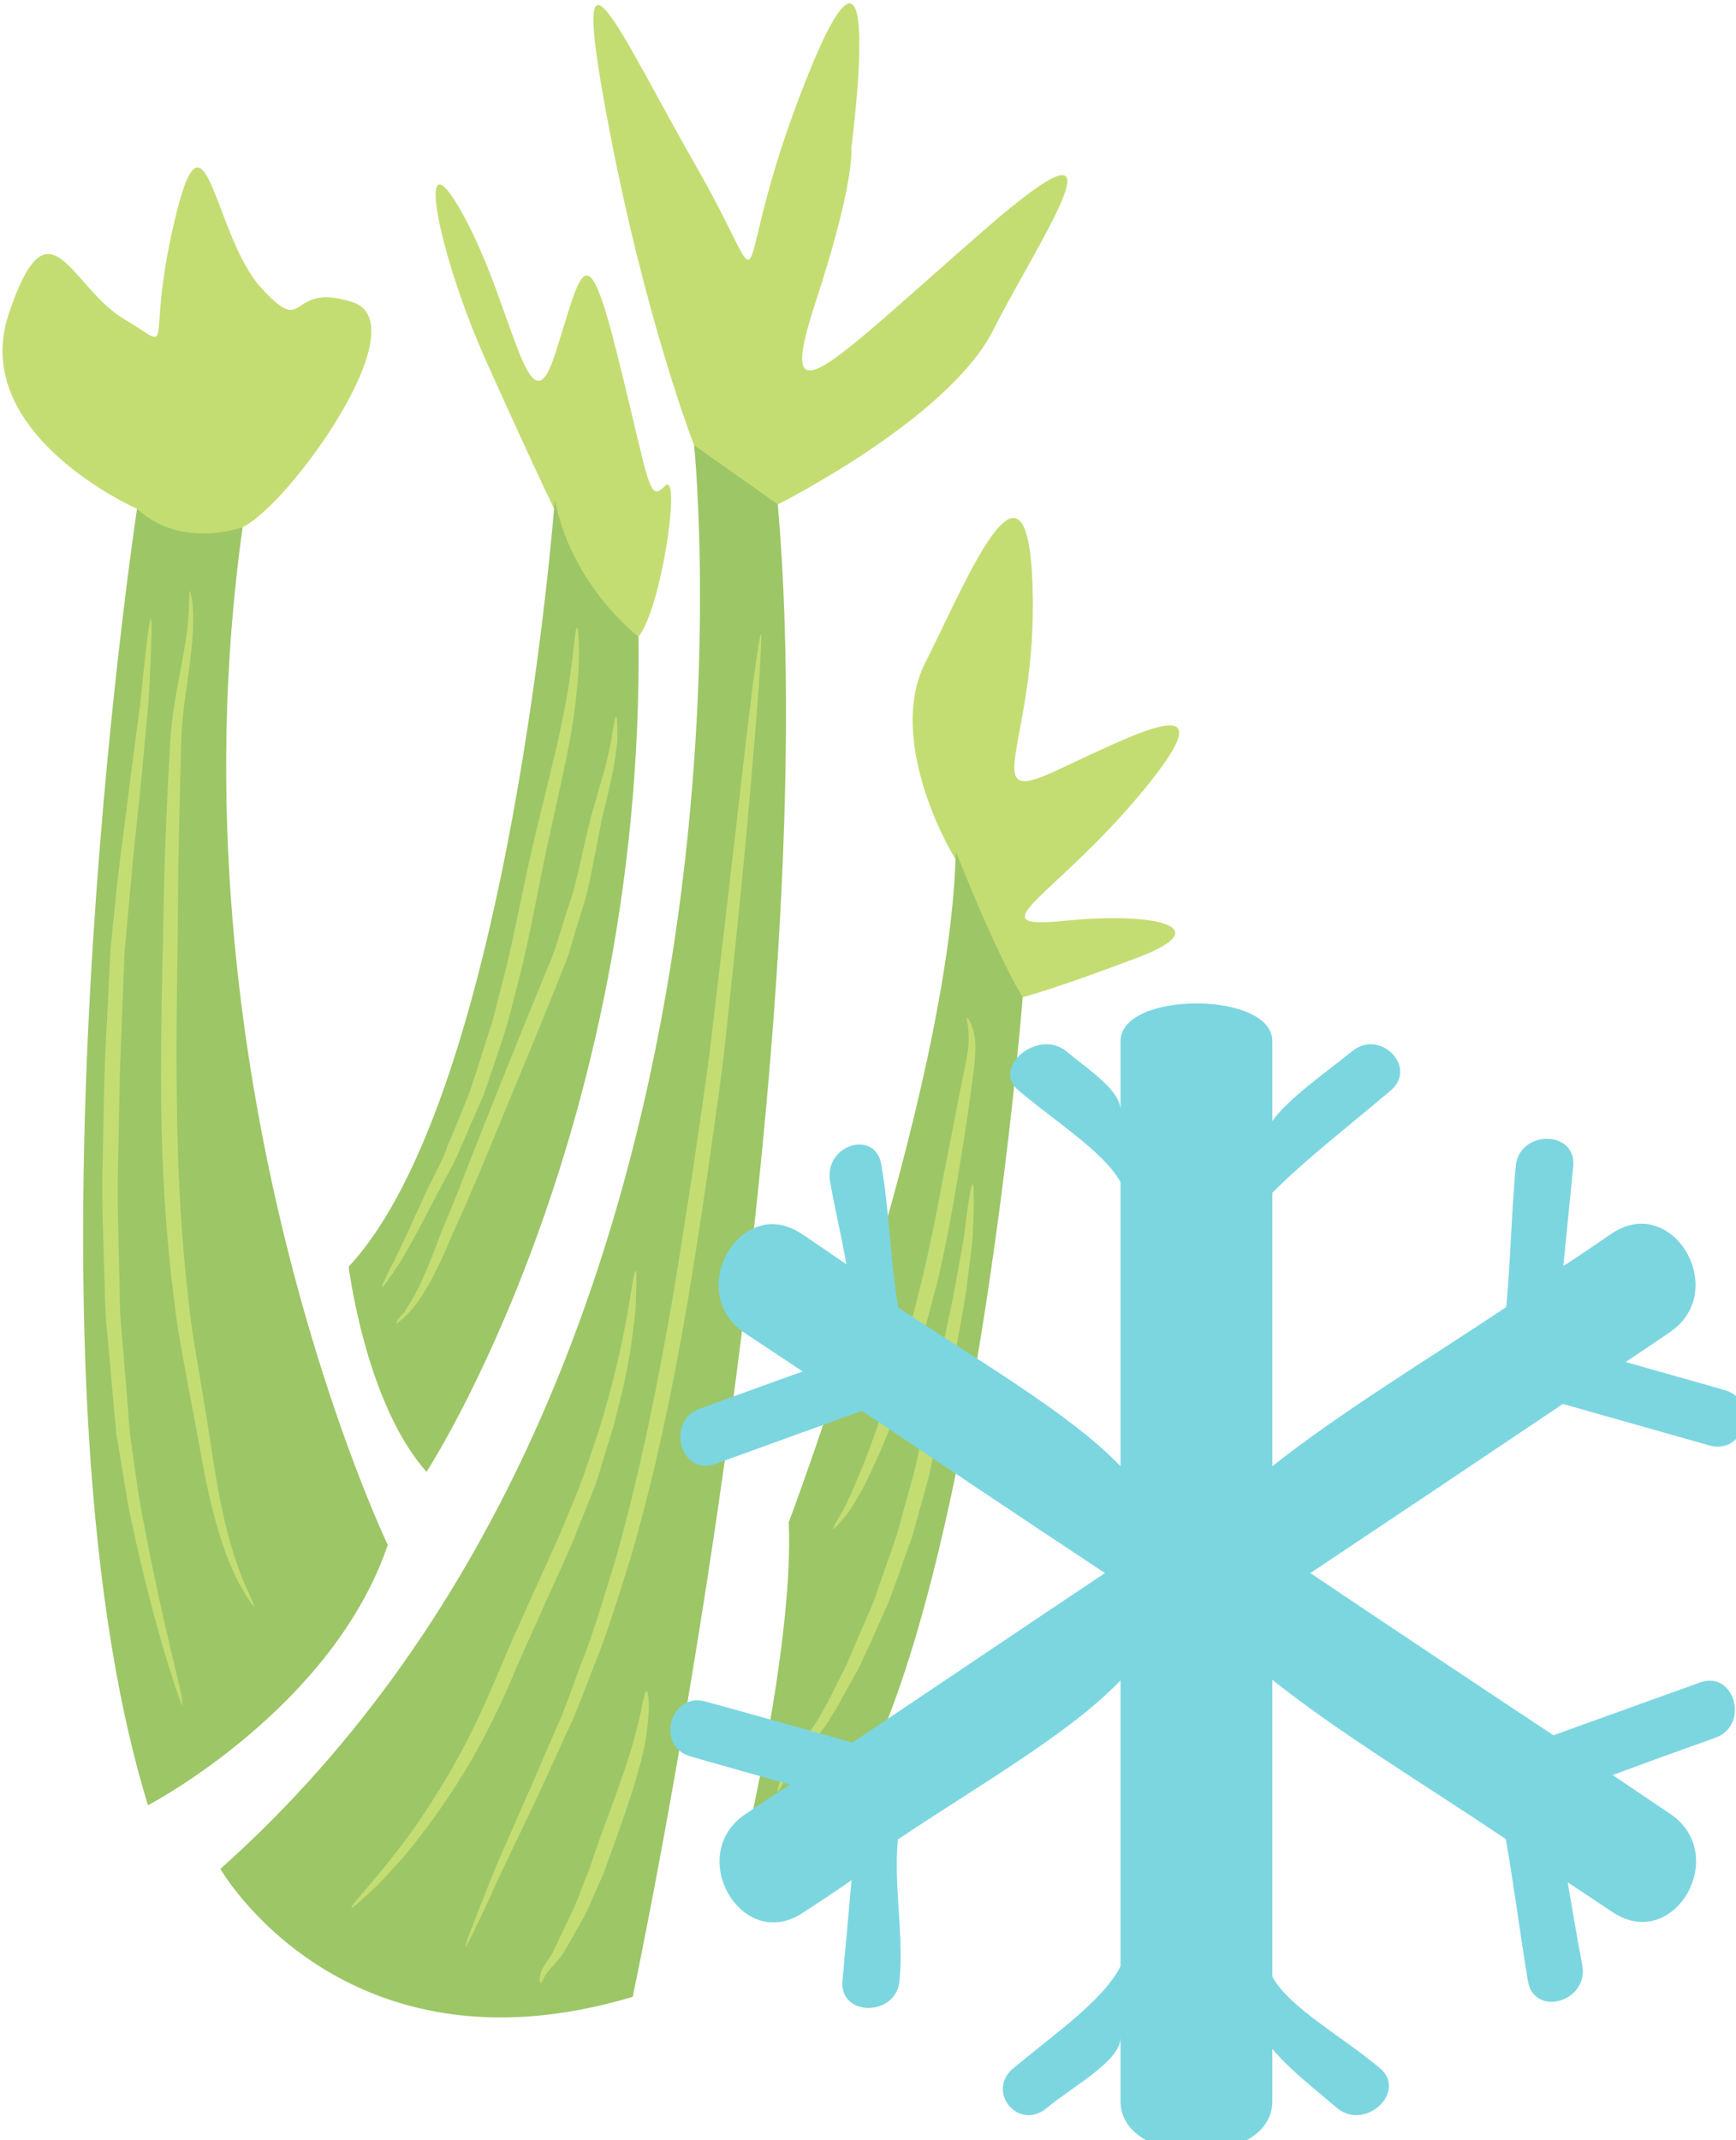 <?xml version="1.0" encoding="UTF-8" standalone="no"?>
<!-- Created with Inkscape (http://www.inkscape.org/) -->

<svg
   xmlns:dc="http://purl.org/dc/elements/1.1/"
   xmlns:cc="http://creativecommons.org/ns#"
   xmlns:rdf="http://www.w3.org/1999/02/22-rdf-syntax-ns#"
   xmlns:svg="http://www.w3.org/2000/svg"
   xmlns="http://www.w3.org/2000/svg"
   xmlns:sodipodi="http://sodipodi.sourceforge.net/DTD/sodipodi-0.dtd"
   xmlns:inkscape="http://www.inkscape.org/namespaces/inkscape"
   width="1063.856mm"
   height="1311.139mm"
   viewBox="0 0 1063.856 1311.139"
   version="1.1"
   id="svg8"
   sodipodi:docname="Celer řapíkatý mražený.svg"
   inkscape:version="0.92.4 (5da689c313, 2019-01-14)">
  <defs
     id="defs2">
    <style
       type="text/css"
       id="style2"><![CDATA[
    .fil0 {fill:#45AF51;fill-rule:nonzero}
    .fil3 {fill:#7CD6E0;fill-rule:nonzero}
    .fil1 {fill:#A63621;fill-rule:nonzero}
    .fil2 {fill:#ECC500;fill-rule:nonzero}
   ]]></style>
    <style
       type="text/css"
       id="style2-3"><![CDATA[
    .fil0 {fill:#5D6608;fill-rule:nonzero}
    .fil1 {fill:#750404;fill-rule:nonzero}
    .fil2 {fill:#8C2626;fill-rule:nonzero}
   ]]></style>
    <style
       type="text/css"
       id="style2-9"><![CDATA[
    .fil0 {fill:#628C2C;fill-rule:nonzero}
    .fil1 {fill:#6D3809;fill-rule:nonzero}
   ]]></style>
    <style
       type="text/css"
       id="style2-99"><![CDATA[
    .fil2 {fill:#662E12;fill-rule:nonzero}
    .fil1 {fill:#7FA53D;fill-rule:nonzero}
    .fil3 {fill:#9B8138;fill-rule:nonzero}
    .fil0 {fill:#AACC79;fill-rule:nonzero}
   ]]></style>
    <style
       type="text/css"
       id="style2-38"><![CDATA[
    .fil1 {fill:#AF5C09;fill-rule:nonzero}
    .fil4 {fill:#C1691A;fill-rule:nonzero}
    .fil0 {fill:#C86B01;fill-rule:nonzero}
    .fil2 {fill:#DD8024;fill-rule:nonzero}
    .fil5 {fill:#E0B24C;fill-rule:nonzero}
    .fil3 {fill:#FBD268;fill-rule:nonzero}
   ]]></style>
    <style
       type="text/css"
       id="style2-6"><![CDATA[
    .str0 {stroke:white;stroke-width:70.56}
    .fil3 {fill:#30561A;fill-rule:nonzero}
    .fil4 {fill:#3C6626;fill-rule:nonzero}
    .fil2 {fill:#4E7A34;fill-rule:nonzero}
    .fil1 {fill:#72915D;fill-rule:nonzero}
    .fil7 {fill:#CE9E63;fill-rule:nonzero}
    .fil6 {fill:#D89E52;fill-rule:nonzero}
    .fil5 {fill:#D8B280;fill-rule:nonzero}
    .fil0 {fill:white;fill-rule:nonzero}
   ]]></style>
    <style
       type="text/css"
       id="style2-0"><![CDATA[
    .fil1 {fill:#9DC667;fill-rule:nonzero}
    .fil0 {fill:#C3DD73;fill-rule:nonzero}
   ]]></style>
  </defs>
  <sodipodi:namedview
     id="base"
     pagecolor="#ffffff"
     bordercolor="#666666"
     borderopacity="1.0"
     inkscape:pageopacity="0.0"
     inkscape:pageshadow="2"
     inkscape:zoom="0.11313708"
     inkscape:cx="4137.6473"
     inkscape:cy="1957.3436"
     inkscape:document-units="mm"
     inkscape:current-layer="layer1"
     showgrid="false"
     fit-margin-top="0"
     fit-margin-left="0"
     fit-margin-right="0"
     fit-margin-bottom="0"
     inkscape:window-width="1920"
     inkscape:window-height="1051"
     inkscape:window-x="-9"
     inkscape:window-y="-9"
     inkscape:window-maximized="1" />
  <g
     inkscape:label="Vrstva 1"
     inkscape:groupmode="layer"
     id="layer1"
     transform="translate(1445.251,713.322)">
    <g
       transform="matrix(0.224,0,0,0.224,-3463.513,-3435.912)"
       id="Vrstva_x0020_1-3">
      <path
         d="m 9385,13546 c 0,0 -461,-203 -351,-533 111,-331 168,-72 317,15 148,88 53,84 137,-271 84,-356 106,40 236,184 130,143 69,-19 251,40 183,60 -175,556 -301,615 l -205,85 z"
         style="fill:#c3dd73;fill-rule:nonzero"
         id="path7"
         class="fil0"
         inkscape:connector-curvature="0" />
      <path
         d="m 10532,13559 c -4,-10 -42,-84 -187,-406 -145,-321 -202,-658 -65,-406 137,253 176,600 248,378 72,-222 84,-350 171,0 88,350 84,406 130,359 46,-47 -8,331 -72,412 0,0 -130,37 -134,28 -4,-9 -91,-365 -91,-365 z"
         style="fill:#c3dd73;fill-rule:nonzero"
         id="path9"
         class="fil0"
         inkscape:connector-curvature="0" />
      <path
         d="m 11138,13534 c 0,0 468,-234 590,-478 122,-243 400,-643 -27,-271 -426,371 -571,537 -461,200 111,-338 99,-425 99,-425 0,0 100,-752 -125,-184 -225,568 -73,630 -294,243 -221,-387 -354,-708 -251,-153 103,556 240,906 240,906 l 99,212 z"
         style="fill:#c3dd73;fill-rule:nonzero"
         id="path11"
         class="fil0"
         inkscape:connector-curvature="0" />
      <path
         d="m 11633,14517 c -12,-10 -202,-331 -92,-549 111,-219 279,-640 294,-213 15,428 -156,609 61,509 217,-100 487,-246 244,50 -244,296 -465,384 -218,359 248,-25 423,16 202,100 -221,84 -316,109 -316,109 l -99,-41 z"
         style="fill:#c3dd73;fill-rule:nonzero"
         id="path13"
         class="fil0"
         inkscape:connector-curvature="0" />
      <path
         d="m 9613,17266 c 0,0 336,587 1128,350 0,0 534,-2509 397,-4082 l -229,-162 c 0,0 259,2509 -1296,3894 z"
         style="fill:#9dc667;fill-rule:nonzero"
         id="path15"
         class="fil1"
         inkscape:connector-curvature="0" />
      <path
         d="m 9415,17092 c 0,0 503,-263 656,-712 0,0 -610,-1273 -397,-2784 0,0 -167,63 -289,-50 0,0 -351,2310 30,3546 z"
         style="fill:#9dc667;fill-rule:nonzero"
         id="path17"
         class="fil1"
         inkscape:connector-curvature="0" />
      <path
         d="m 11031,17279 c 0,0 152,-612 137,-961 0,0 442,-1174 457,-1835 0,0 107,274 183,399 0,0 -198,2522 -777,2397 z"
         style="fill:#9dc667;fill-rule:nonzero"
         id="path19"
         class="fil1"
         inkscape:connector-curvature="0" />
      <path
         d="m 9964,15619 c 0,0 46,374 213,561 0,0 595,-911 580,-2284 0,0 -183,-138 -229,-375 0,0 -122,1623 -564,2098 z"
         style="fill:#9dc667;fill-rule:nonzero"
         id="path21"
         class="fil1"
         inkscape:connector-curvature="0" />
      <path
         d="m 9507,16798 c 0,0 1,2 2,13 v 10 l -4,-10 c -11,-27 -69,-196 -127,-458 -7,-33 -15,-67 -21,-103 -6,-36 -12,-73 -18,-111 -3,-19 -7,-39 -10,-58 -2,-20 -4,-40 -6,-61 -4,-41 -7,-82 -11,-125 -4,-43 -8,-87 -12,-132 -3,-45 -3,-90 -5,-137 -1,-46 -3,-93 -4,-141 0,-24 -1,-48 -1,-73 0,-24 0,-48 1,-73 2,-103 3,-204 7,-302 5,-97 10,-191 14,-281 9,-89 17,-175 27,-254 10,-79 20,-153 28,-220 9,-67 17,-128 24,-182 7,-53 10,-99 15,-137 8,-75 14,-117 17,-117 3,0 2,42 -1,118 -2,38 -3,84 -8,138 -5,53 -11,115 -17,182 -7,68 -15,141 -23,221 -7,79 -15,164 -23,253 -4,89 -7,183 -11,280 -4,97 -4,198 -7,301 0,25 -1,49 -1,73 0,25 1,49 1,72 1,48 2,95 3,141 2,47 1,92 4,137 4,44 7,88 11,131 3,42 7,84 10,124 1,21 3,41 5,61 3,19 5,39 8,58 5,38 11,75 16,110 5,36 13,70 19,103 50,262 99,432 100,461 -2,0 -3,1 -4,1 1,-11 1,-13 2,-13 z"
         style="fill:#c3dd73;fill-rule:nonzero"
         id="path23"
         class="fil0"
         inkscape:connector-curvature="0" />
      <path
         d="m 9705,16549 c -1,0 -7,-8 -18,-25 -10,-17 -26,-41 -40,-75 -31,-67 -60,-168 -83,-294 -11,-62 -24,-131 -38,-204 -13,-74 -30,-153 -39,-237 -22,-167 -34,-352 -36,-545 -2,-194 4,-378 7,-545 3,-168 11,-319 18,-446 4,-63 15,-121 24,-170 10,-50 17,-93 22,-128 8,-70 4,-109 8,-109 1,0 3,10 6,28 3,19 3,47 2,82 -2,36 -7,79 -14,129 -7,50 -16,107 -18,170 -3,126 -8,276 -9,444 -1,168 -6,351 -3,545 2,192 12,376 32,542 8,83 23,161 35,235 13,74 23,143 33,206 19,125 43,225 69,292 11,34 24,59 32,77 8,17 11,27 10,28 z"
         style="fill:#c3dd73;fill-rule:nonzero"
         id="path25"
         class="fil0"
         inkscape:connector-curvature="0" />
      <path
         d="m 10284,17479 c -1,-1 2,-13 11,-37 9,-23 22,-58 40,-102 33,-89 92,-214 159,-371 17,-39 34,-79 53,-122 17,-43 33,-88 50,-135 38,-92 66,-193 99,-299 60,-213 110,-451 153,-701 21,-125 40,-248 58,-366 17,-119 35,-233 48,-342 26,-218 49,-415 68,-580 19,-165 34,-299 46,-391 6,-47 11,-82 15,-107 4,-24 6,-37 8,-36 1,0 1,13 0,37 -1,24 -3,60 -6,107 -7,92 -18,226 -33,392 -15,165 -36,363 -59,581 -12,110 -30,224 -46,343 -17,118 -36,241 -57,367 -43,251 -94,489 -157,703 -34,106 -64,208 -103,301 -18,46 -35,92 -53,135 -20,42 -38,83 -56,122 -70,156 -134,279 -172,367 -20,43 -36,77 -47,99 -11,23 -18,35 -19,35 z"
         style="fill:#c3dd73;fill-rule:nonzero"
         id="path27"
         class="fil0"
         inkscape:connector-curvature="0" />
      <path
         d="m 10749,15631 c 3,0 3,26 1,74 0,24 -3,53 -8,87 -2,17 -4,35 -7,54 -3,19 -7,39 -11,60 -8,42 -20,88 -32,137 -14,49 -31,100 -47,155 -19,55 -44,110 -66,169 -25,57 -52,117 -80,178 -26,60 -54,119 -79,177 -23,58 -50,113 -76,165 -53,105 -113,194 -167,267 -28,36 -52,69 -78,96 -25,27 -45,51 -65,69 -38,36 -60,55 -62,53 -7,-4 77,-84 180,-230 50,-74 106,-163 156,-267 25,-52 50,-107 73,-164 24,-58 52,-118 79,-179 27,-60 54,-119 80,-177 23,-57 48,-112 67,-166 18,-54 36,-104 51,-153 13,-48 27,-93 36,-135 41,-165 47,-270 55,-270 z"
         style="fill:#c3dd73;fill-rule:nonzero"
         id="path29"
         class="fil0"
         inkscape:connector-curvature="0" />
      <path
         d="m 10779,16779 c 3,1 5,12 6,34 1,21 -2,52 -7,91 -12,76 -46,179 -86,289 -10,28 -20,55 -29,81 -11,26 -22,51 -33,75 -19,48 -46,89 -65,124 -10,17 -19,33 -31,46 -11,12 -20,22 -27,31 -13,17 -14,28 -17,28 -2,1 -7,-13 2,-34 5,-11 13,-23 22,-36 9,-12 15,-28 24,-46 15,-35 38,-75 56,-123 9,-24 19,-49 29,-74 9,-27 18,-54 28,-82 41,-111 78,-210 97,-284 9,-36 17,-66 20,-87 5,-21 8,-33 11,-33 z"
         style="fill:#c3dd73;fill-rule:nonzero"
         id="path31"
         class="fil0"
         inkscape:connector-curvature="0" />
      <path
         d="m 10055,15675 c -2,-1 9,-26 32,-69 22,-44 51,-108 87,-187 9,-20 20,-40 30,-61 11,-22 22,-44 30,-68 20,-46 40,-96 61,-149 18,-54 36,-110 54,-168 11,-30 17,-60 25,-91 8,-30 16,-61 24,-93 29,-126 51,-247 78,-357 26,-110 52,-208 69,-291 36,-166 36,-270 44,-270 3,0 5,26 5,74 0,47 -6,116 -19,200 -14,84 -37,183 -61,293 -25,109 -45,231 -75,358 -8,32 -16,63 -24,94 -8,31 -15,61 -25,91 -20,59 -38,115 -57,169 -24,53 -45,104 -66,151 -10,24 -21,46 -33,67 -11,21 -22,41 -32,60 -40,78 -74,141 -100,183 -28,42 -44,65 -47,64 z"
         style="fill:#c3dd73;fill-rule:nonzero"
         id="path33"
         class="fil0"
         inkscape:connector-curvature="0" />
      <path
         d="m 10094,15775 c -2,-1 2,-7 9,-17 4,-4 9,-10 15,-17 4,-8 10,-16 16,-26 24,-39 49,-98 77,-174 14,-37 33,-78 50,-122 17,-44 35,-91 55,-141 39,-99 83,-208 129,-322 23,-57 46,-112 68,-166 12,-26 19,-53 28,-79 8,-27 16,-52 24,-77 18,-50 28,-99 38,-144 11,-46 19,-88 31,-126 11,-39 21,-73 30,-104 8,-30 13,-57 18,-78 6,-43 11,-68 14,-68 2,0 4,25 3,69 -3,22 -6,50 -12,81 -7,31 -14,66 -24,104 -10,38 -16,82 -26,127 -9,46 -17,95 -34,146 -8,26 -16,52 -24,78 -8,27 -15,55 -27,81 -21,54 -44,110 -67,167 -47,114 -92,223 -133,322 -20,49 -40,96 -59,140 -18,44 -38,83 -53,120 -32,75 -63,135 -92,173 -7,9 -14,17 -20,24 -7,7 -13,12 -18,17 -10,8 -15,12 -16,12 z"
         style="fill:#c3dd73;fill-rule:nonzero"
         id="path35"
         class="fil0"
         inkscape:connector-curvature="0" />
      <path
         d="m 11290,16336 c -2,-1 8,-20 27,-52 9,-16 18,-37 29,-61 10,-25 22,-52 34,-83 12,-31 24,-66 37,-102 12,-37 28,-76 41,-118 12,-41 26,-85 40,-130 12,-46 24,-94 36,-142 23,-97 41,-190 57,-276 17,-85 32,-162 44,-226 13,-65 26,-116 25,-152 1,-36 -8,-55 -4,-56 1,-1 16,18 21,55 5,38 -3,92 -12,156 -8,64 -21,143 -35,228 -14,85 -31,179 -54,278 -13,49 -25,96 -38,142 -15,46 -29,90 -43,132 -14,42 -31,80 -45,117 -14,37 -28,71 -42,101 -14,31 -27,59 -40,83 -14,24 -25,44 -36,60 -25,31 -40,48 -42,46 z"
         style="fill:#c3dd73;fill-rule:nonzero"
         id="path37"
         class="fil0"
         inkscape:connector-curvature="0" />
      <path
         d="m 11138,17054 c -2,0 1,-14 10,-40 12,-25 34,-60 63,-102 l 1,-1 c 11,-17 24,-34 36,-54 11,-20 24,-41 36,-65 11,-24 24,-48 37,-74 13,-26 23,-54 36,-83 12,-28 25,-57 38,-88 13,-30 22,-63 34,-95 12,-33 23,-66 35,-101 10,-34 19,-70 29,-105 8,-30 17,-58 23,-86 6,-29 13,-57 19,-85 12,-55 24,-109 36,-160 12,-51 23,-99 32,-144 10,-45 19,-88 25,-126 7,-39 14,-74 19,-105 4,-30 7,-57 10,-79 6,-43 11,-67 14,-67 3,0 4,24 3,68 -1,22 -2,49 -3,80 -3,31 -8,67 -13,106 -4,39 -12,82 -20,127 -8,46 -18,95 -29,146 -11,51 -22,105 -34,160 -6,28 -12,56 -18,85 -5,29 -15,58 -22,87 -11,36 -20,72 -30,107 -13,34 -25,68 -36,101 -13,33 -23,66 -37,96 -14,31 -27,61 -40,90 -14,28 -25,56 -39,82 -14,25 -28,50 -41,73 -12,24 -27,45 -39,66 -14,20 -29,38 -42,54 h 1 c -33,41 -57,73 -72,96 -13,24 -20,37 -22,36 z"
         style="fill:#c3dd73;fill-rule:nonzero"
         id="path39"
         class="fil0"
         inkscape:connector-curvature="0" />
    </g>
    <g
       transform="matrix(0.265,0,0,0.265,-3867.811,-3965.716)"
       id="Vrstva_x0020_1">
      <path
         inkscape:connector-curvature="0"
         d="m 12756,15519 c 113,32 226,64 339,96 83,23 117,-105 35,-128 -76,-22 -153,-43 -229,-65 34,-22 68,-46 101,-68 142,-94 9,-324 -133,-229 -37,25 -74,51 -112,75 8,-77 15,-154 23,-231 7,-84 -125,-84 -133,0 -10,109 -12,217 -22,326 -183,122 -386,245 -541,368 v -632 c 77,-78 179,-156 273,-236 65,-54 -24,-145 -89,-91 -63,51 -146,108 -184,161 v -185 c 0,-116 -351,-116 -351,0 v 160 c 0,-46 -72,-92 -125,-136 -65,-54 -176,37 -110,91 84,71 196,141 235,211 v 657 c -117,-122 -331,-245 -514,-367 -19,-109 -20,-220 -39,-329 -13,-84 -132,-48 -119,36 11,64 27,129 38,193 -36,-24 -68,-47 -103,-70 -142,-95 -273,135 -132,229 45,30 89,59 134,89 -79,28 -158,57 -238,86 -79,28 -45,156 35,128 113,-41 227,-82 340,-123 187,125 374,251 562,375 -195,130 -390,262 -584,392 -114,-32 -226,-64 -340,-95 -81,-23 -117,104 -34,127 76,22 152,43 230,65 -35,22 -69,45 -103,68 -141,94 -9,323 133,228 38,-25 75,-49 112,-75 -7,78 -14,155 -21,232 -8,85 125,84 132,0 10,-109 -14,-217 -4,-326 183,-123 398,-245 515,-368 v 661 c -39,78 -153,157 -247,235 -66,54 11,147 76,93 63,-52 171,-109 171,-163 v 147 c 0,156 351,156 351,0 v -121 c 38,46 97,92 150,137 65,54 164,-39 98,-93 -84,-71 -210,-140 -248,-211 v -686 c 155,123 357,245 540,368 19,109 33,219 51,328 14,84 140,49 126,-35 -12,-64 -23,-129 -34,-193 35,23 69,46 104,69 142,95 274,-134 132,-228 -44,-30 -88,-59 -132,-89 78,-29 158,-58 237,-86 81,-29 45,-157 -35,-128 -113,41 -226,81 -339,122 -187,-124 -375,-249 -562,-375 195,-130 389,-260 584,-391 z"
         style="fill:#7cd6e0;fill-rule:nonzero"
         id="path16"
         class="fil3" />
    </g>
  </g>
</svg>
